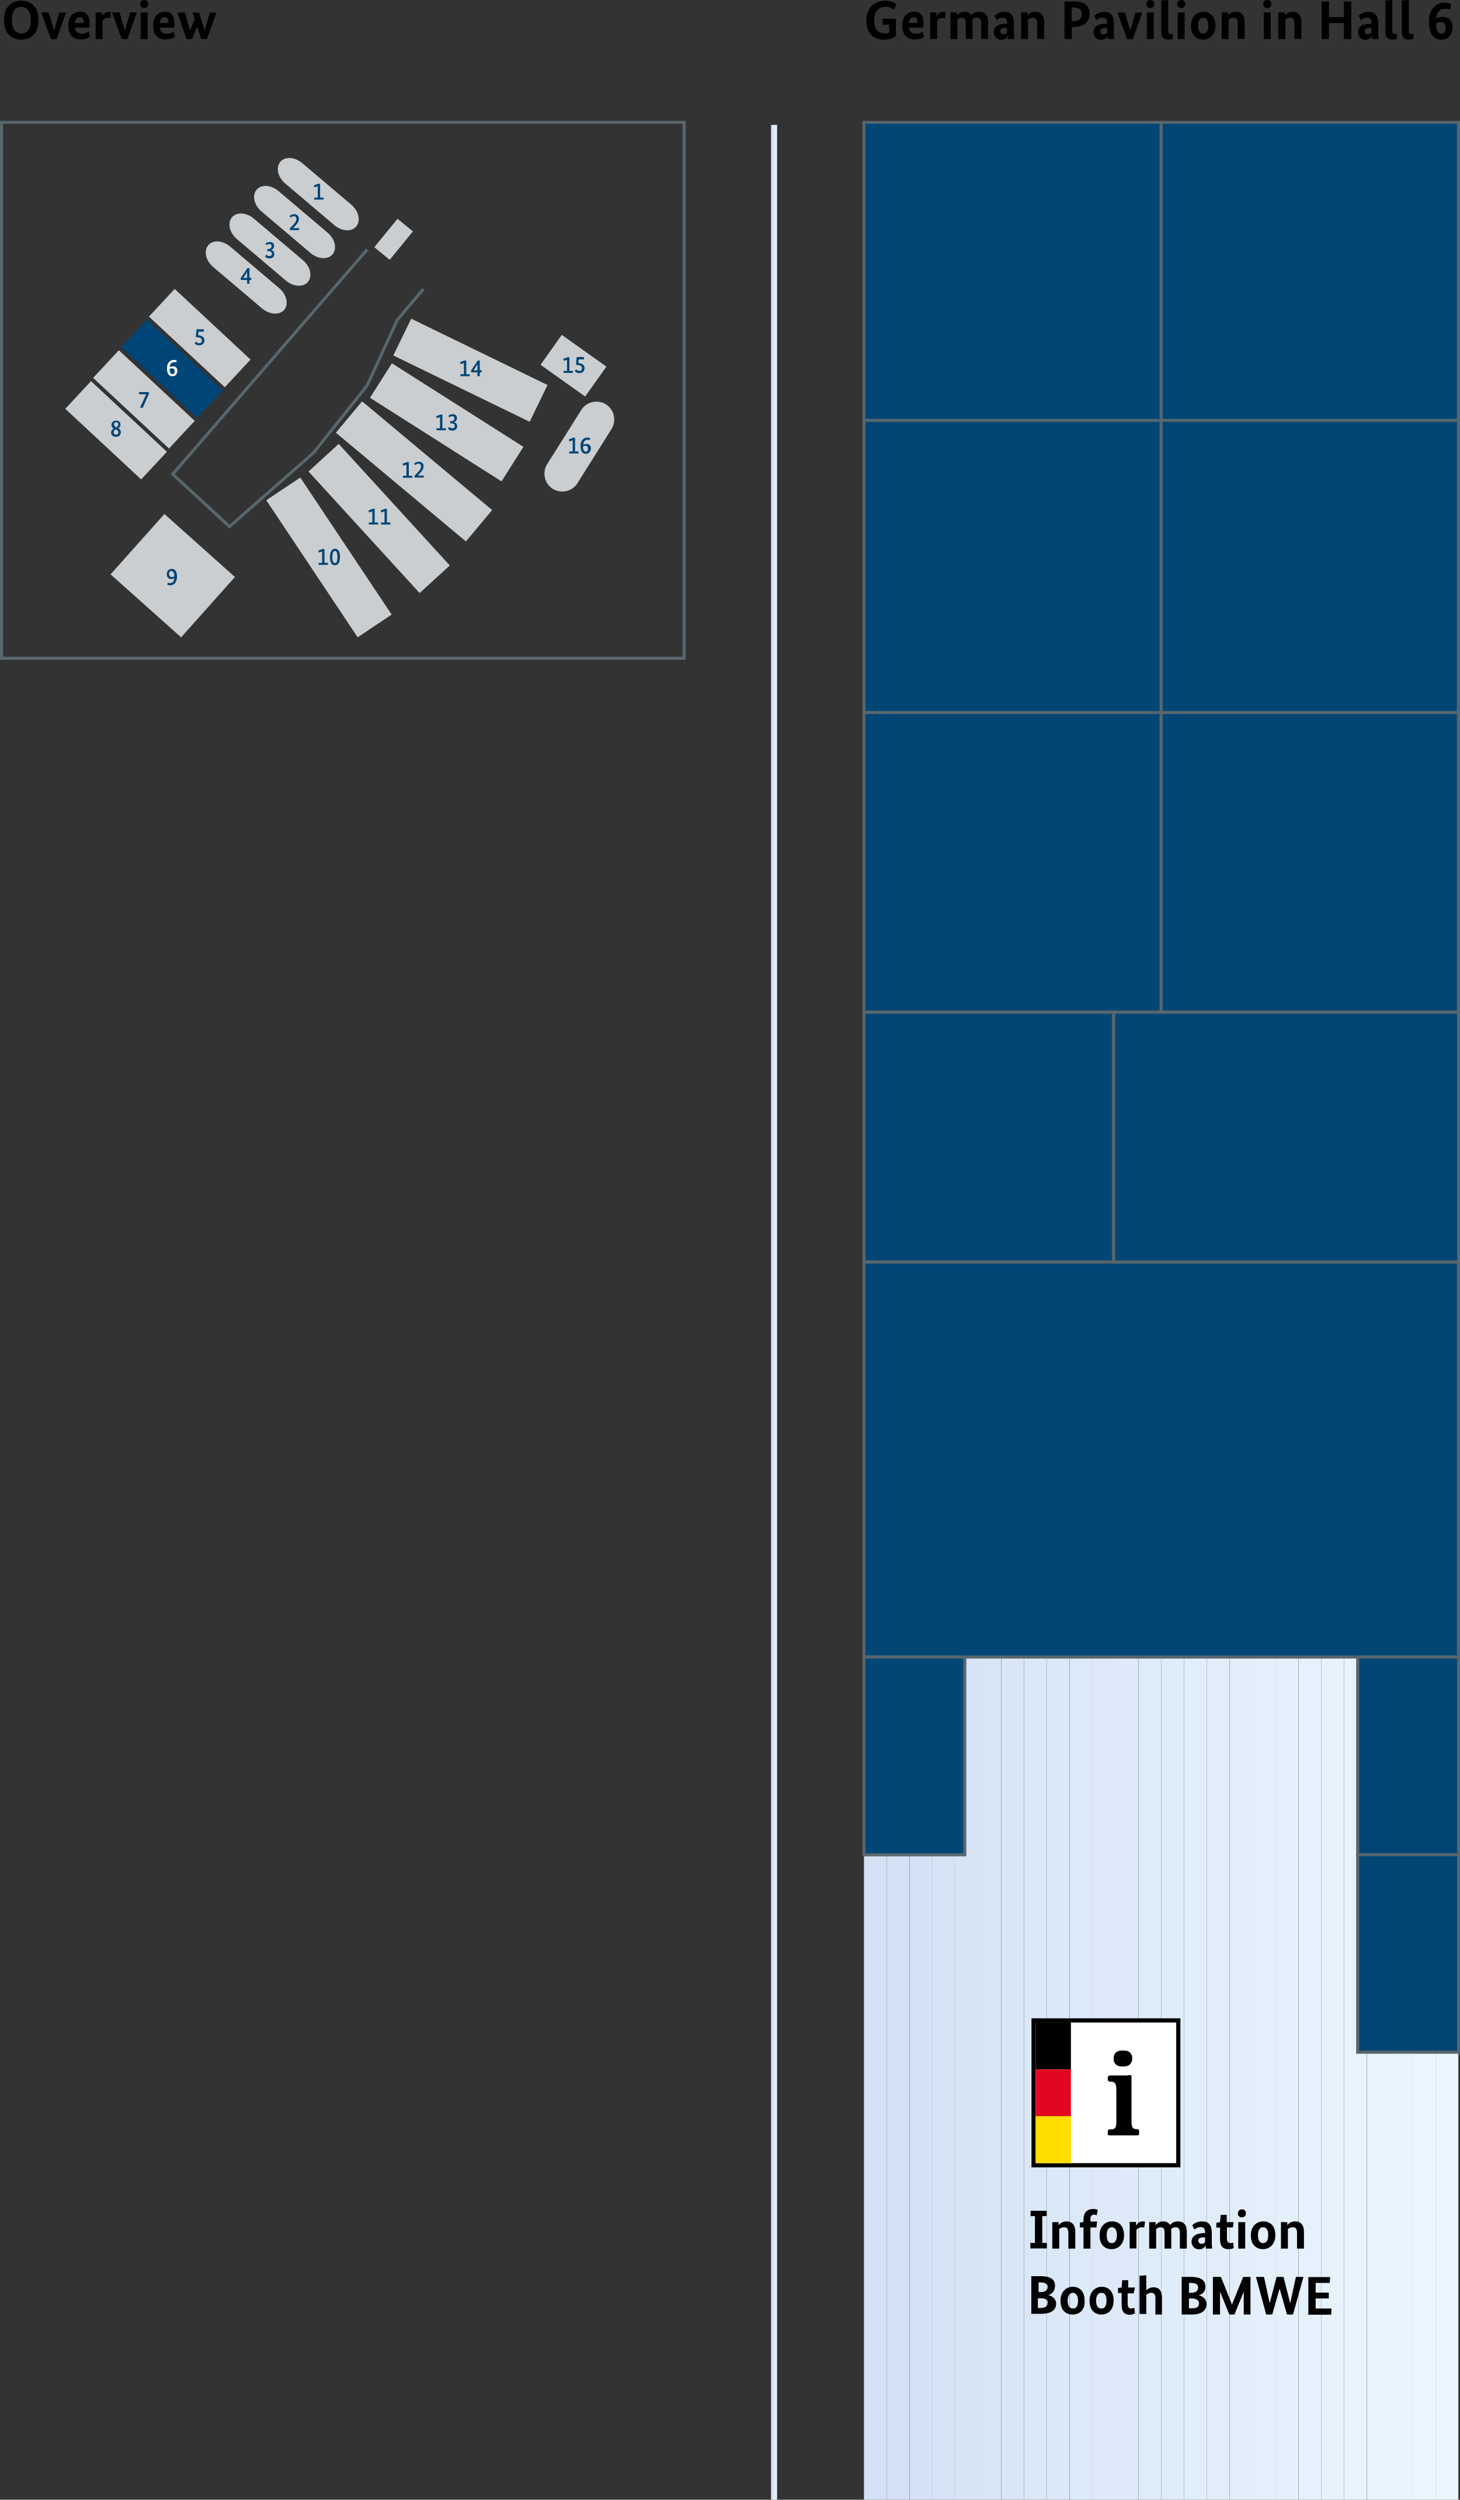 <?xml version="1.0" encoding="utf-8"?>
<!-- Generator: Adobe Illustrator 29.6.0, SVG Export Plug-In . SVG Version: 9.03 Build 0)  -->
<svg version="1.0" id="Ebene_1" xmlns="http://www.w3.org/2000/svg" xmlns:xlink="http://www.w3.org/1999/xlink" x="0px" y="0px"
	 viewBox="0 0 800 1368.8" style="enable-background:new 0 0 800 1368.8;" xml:space="preserve">
<rect x="0" y="0" width="800" height="1368.8" fill="#333333" stroke="none"/>
<style type="text/css">
	.st0{clip-path:url(#SVGID_00000152264396367511613500000009674037331035771318_);fill:#D3E1F4;}
	.st1{clip-path:url(#SVGID_00000152264396367511613500000009674037331035771318_);fill:#D4E1F5;}
	.st2{clip-path:url(#SVGID_00000152264396367511613500000009674037331035771318_);fill:#D5E2F5;}
	.st3{clip-path:url(#SVGID_00000152264396367511613500000009674037331035771318_);fill:#D6E3F6;}
	.st4{clip-path:url(#SVGID_00000152264396367511613500000009674037331035771318_);fill:#D7E4F6;}
	.st5{clip-path:url(#SVGID_00000152264396367511613500000009674037331035771318_);fill:#D8E5F6;}
	.st6{clip-path:url(#SVGID_00000152264396367511613500000009674037331035771318_);fill:#D9E6F7;}
	.st7{clip-path:url(#SVGID_00000152264396367511613500000009674037331035771318_);fill:#DAE7F7;}
	.st8{clip-path:url(#SVGID_00000152264396367511613500000009674037331035771318_);fill:#DBE8F8;}
	.st9{clip-path:url(#SVGID_00000152264396367511613500000009674037331035771318_);fill:#DCE9F8;}
	.st10{clip-path:url(#SVGID_00000152264396367511613500000009674037331035771318_);fill:#DDE9F8;}
	.st11{clip-path:url(#SVGID_00000152264396367511613500000009674037331035771318_);fill:#DEEAF9;}
	.st12{clip-path:url(#SVGID_00000152264396367511613500000009674037331035771318_);fill:#DEEBF9;}
	.st13{clip-path:url(#SVGID_00000152264396367511613500000009674037331035771318_);fill:#DFECFA;}
	.st14{clip-path:url(#SVGID_00000152264396367511613500000009674037331035771318_);fill:#E0EDFA;}
	.st15{clip-path:url(#SVGID_00000152264396367511613500000009674037331035771318_);fill:#E1EEFA;}
	.st16{clip-path:url(#SVGID_00000152264396367511613500000009674037331035771318_);fill:#E2EFFB;}
	.st17{clip-path:url(#SVGID_00000152264396367511613500000009674037331035771318_);fill:#E3F0FB;}
	.st18{clip-path:url(#SVGID_00000152264396367511613500000009674037331035771318_);fill:#E4F0FC;}
	.st19{clip-path:url(#SVGID_00000152264396367511613500000009674037331035771318_);fill:#E5F1FC;}
	.st20{clip-path:url(#SVGID_00000152264396367511613500000009674037331035771318_);fill:#E6F2FC;}
	.st21{clip-path:url(#SVGID_00000152264396367511613500000009674037331035771318_);fill:#E7F3FD;}
	.st22{clip-path:url(#SVGID_00000152264396367511613500000009674037331035771318_);fill:#E7F4FD;}
	.st23{clip-path:url(#SVGID_00000152264396367511613500000009674037331035771318_);fill:#E8F5FE;}
	.st24{clip-path:url(#SVGID_00000152264396367511613500000009674037331035771318_);fill:#E9F6FE;}
	.st25{clip-path:url(#SVGID_00000152264396367511613500000009674037331035771318_);fill:#EAF6FE;}
	.st26{fill:#CBCED0;}
	.st27{fill:#004577;}
	.st28{fill:#58666D;}
	.st29{fill:#024676;}
	.st30{fill:url(#SVGID_00000036943490322086856480000002579013387356916895_);}
	.st31{fill:#FFFFFF;}
	.st32{fill:#E40521;}
	.st33{fill:#FFDD00;}
	.st34{fill:#020203;}
</style>
<g>
	<g>
		<defs>
			<rect id="SVGID_1_" x="473.4" y="907.4" width="325.8" height="461.5"/>
		</defs>
		<clipPath id="SVGID_00000177461163920780142620000009905386918805021089_">
			<use xlink:href="#SVGID_1_"  style="overflow:visible;"/>
		</clipPath>
		<path style="clip-path:url(#SVGID_00000177461163920780142620000009905386918805021089_);fill:#D3E1F4;" d="M473.4,907.4v461.5
			V907.4z"/>
		
			<rect x="473.4" y="907.4" style="clip-path:url(#SVGID_00000177461163920780142620000009905386918805021089_);fill:#D3E1F4;" width="12.5" height="461.5"/>
		
			<rect x="485.9" y="907.4" style="clip-path:url(#SVGID_00000177461163920780142620000009905386918805021089_);fill:#D4E1F5;" width="12.5" height="461.5"/>
		
			<rect x="498.5" y="907.4" style="clip-path:url(#SVGID_00000177461163920780142620000009905386918805021089_);fill:#D5E2F5;" width="12.5" height="461.5"/>
		
			<rect x="511" y="907.4" style="clip-path:url(#SVGID_00000177461163920780142620000009905386918805021089_);fill:#D6E3F6;" width="12.5" height="461.5"/>
		
			<rect x="523.5" y="907.4" style="clip-path:url(#SVGID_00000177461163920780142620000009905386918805021089_);fill:#D7E4F6;" width="12.5" height="461.5"/>
		
			<rect x="536" y="907.4" style="clip-path:url(#SVGID_00000177461163920780142620000009905386918805021089_);fill:#D8E5F6;" width="12.5" height="461.5"/>
		
			<rect x="548.6" y="907.4" style="clip-path:url(#SVGID_00000177461163920780142620000009905386918805021089_);fill:#D9E6F7;" width="12.5" height="461.5"/>
		
			<rect x="561.1" y="907.4" style="clip-path:url(#SVGID_00000177461163920780142620000009905386918805021089_);fill:#DAE7F7;" width="12.5" height="461.5"/>
		
			<rect x="573.6" y="907.4" style="clip-path:url(#SVGID_00000177461163920780142620000009905386918805021089_);fill:#DBE8F8;" width="12.5" height="461.5"/>
		
			<rect x="586.2" y="907.4" style="clip-path:url(#SVGID_00000177461163920780142620000009905386918805021089_);fill:#DCE9F8;" width="12.5" height="461.5"/>
		
			<rect x="598.7" y="907.4" style="clip-path:url(#SVGID_00000177461163920780142620000009905386918805021089_);fill:#DDE9F8;" width="12.5" height="461.5"/>
		
			<rect x="611.2" y="907.4" style="clip-path:url(#SVGID_00000177461163920780142620000009905386918805021089_);fill:#DEEAF9;" width="12.5" height="461.5"/>
		
			<rect x="623.8" y="907.4" style="clip-path:url(#SVGID_00000177461163920780142620000009905386918805021089_);fill:#DEEBF9;" width="12.5" height="461.5"/>
		
			<rect x="636.3" y="907.4" style="clip-path:url(#SVGID_00000177461163920780142620000009905386918805021089_);fill:#DFECFA;" width="12.5" height="461.5"/>
		
			<rect x="648.8" y="907.4" style="clip-path:url(#SVGID_00000177461163920780142620000009905386918805021089_);fill:#E0EDFA;" width="12.5" height="461.5"/>
		
			<rect x="661.3" y="907.4" style="clip-path:url(#SVGID_00000177461163920780142620000009905386918805021089_);fill:#E1EEFA;" width="12.5" height="461.5"/>
		
			<rect x="673.9" y="907.4" style="clip-path:url(#SVGID_00000177461163920780142620000009905386918805021089_);fill:#E2EFFB;" width="12.5" height="461.5"/>
		
			<rect x="686.4" y="907.4" style="clip-path:url(#SVGID_00000177461163920780142620000009905386918805021089_);fill:#E3F0FB;" width="12.5" height="461.5"/>
		
			<rect x="698.9" y="907.4" style="clip-path:url(#SVGID_00000177461163920780142620000009905386918805021089_);fill:#E4F0FC;" width="12.5" height="461.5"/>
		
			<rect x="711.5" y="907.4" style="clip-path:url(#SVGID_00000177461163920780142620000009905386918805021089_);fill:#E5F1FC;" width="12.5" height="461.5"/>
		
			<rect x="724" y="907.4" style="clip-path:url(#SVGID_00000177461163920780142620000009905386918805021089_);fill:#E6F2FC;" width="12.5" height="461.5"/>
		
			<rect x="736.5" y="907.4" style="clip-path:url(#SVGID_00000177461163920780142620000009905386918805021089_);fill:#E7F3FD;" width="12.5" height="461.5"/>
		
			<rect x="749.1" y="907.4" style="clip-path:url(#SVGID_00000177461163920780142620000009905386918805021089_);fill:#E7F4FD;" width="12.5" height="461.5"/>
		
			<rect x="761.6" y="907.4" style="clip-path:url(#SVGID_00000177461163920780142620000009905386918805021089_);fill:#E8F5FE;" width="12.5" height="461.5"/>
		
			<rect x="774.1" y="907.4" style="clip-path:url(#SVGID_00000177461163920780142620000009905386918805021089_);fill:#E9F6FE;" width="12.5" height="461.5"/>
		
			<rect x="786.6" y="907.4" style="clip-path:url(#SVGID_00000177461163920780142620000009905386918805021089_);fill:#EAF6FE;" width="12.5" height="461.5"/>
		<path style="clip-path:url(#SVGID_00000177461163920780142620000009905386918805021089_);fill:#EAF6FE;" d="M799.2,1368.8V907.4
			V1368.8z"/>
	</g>
</g>
<g>
	
		<rect x="53.2" y="207.3" transform="matrix(0.681 -0.732 0.732 0.681 -152.196 121.623)" class="st26" width="20.7" height="56.8"/>
</g>
<g>
	
		<rect x="68.5" y="190.4" transform="matrix(0.681 -0.732 0.732 0.681 -134.999 127.408)" class="st26" width="20.7" height="56.8"/>
</g>
<g>
	
		<rect x="83.9" y="173.7" transform="matrix(0.681 -0.732 0.732 0.681 -117.854 133.34)" class="st27" width="20.7" height="56.8"/>
</g>
<g>
	
		<rect x="99.1" y="156.8" transform="matrix(0.681 -0.732 0.732 0.681 -100.656 139.125)" class="st26" width="20.7" height="56.8"/>
</g>
<g>
	
		<rect x="169" y="260.2" transform="matrix(0.832 -0.555 0.555 0.832 -139.107 151.233)" class="st26" width="22.4" height="90.2"/>
</g>
<g>
	
		<rect x="72.5" y="289.4" transform="matrix(0.666 -0.746 0.746 0.666 -203.586 175.848)" class="st26" width="44.3" height="51.8"/>
</g>
<g>
	
		<rect x="196.5" y="238.8" transform="matrix(0.738 -0.675 0.675 0.738 -137.158 214.588)" class="st26" width="22.4" height="90.2"/>
</g>
<g>
	
		<rect x="215.8" y="211.7" transform="matrix(0.641 -0.767 0.767 0.641 -116.653 266.753)" class="st26" width="22.4" height="92.9"/>
</g>
<g>
	
		<rect x="233.6" y="188.5" transform="matrix(0.536 -0.844 0.844 0.536 -81.568 313.946)" class="st26" width="22.4" height="85.4"/>
</g>
<g>
	
		<rect x="246.6" y="161" transform="matrix(0.437 -0.899 0.899 0.437 -36.983 345.979)" class="st26" width="22.4" height="83.1"/>
</g>
<g>
	
		<rect x="304.3" y="185.3" transform="matrix(0.579 -0.815 0.815 0.579 -31.02 340.478)" class="st26" width="20.1" height="30"/>
</g>
<g>
	
		<rect x="205.7" y="125.7" transform="matrix(0.633 -0.774 0.774 0.633 -22.401 215.011)" class="st26" width="20.1" height="10.9"/>
</g>
<g>
	<path class="st26" d="M299.8,254.2l18.7-29.7c2.9-4.6,8.9-5.9,13.5-3.1l0,0c4.6,2.9,5.9,8.9,3.1,13.5l-18.7,29.7
		c-2.9,4.6-8.9,5.9-13.5,3.1h0C298.3,264.8,297,258.8,299.8,254.2z"/>
</g>
<g>
	<path class="st26" d="M143.6,168.9l-26.8-22.7c-4.1-3.5-5.3-8.8-2.7-11.9l0,0c2.6-3.1,8-2.7,12.1,0.8l26.8,22.7
		c4.1,3.5,5.3,8.8,2.7,11.9l0,0C153.1,172.7,147.7,172.3,143.6,168.9z"/>
</g>
<g>
	<path class="st26" d="M156.6,153.6l-26.8-22.7c-4.1-3.5-5.3-8.8-2.7-11.9l0,0c2.6-3.1,8-2.7,12.1,0.8l26.8,22.7
		c4.1,3.5,5.3,8.8,2.7,11.9h0C166.2,157.4,160.7,157.1,156.6,153.6z"/>
</g>
<g>
	<path class="st26" d="M170.1,138.5l-26.8-22.7c-4.1-3.5-5.3-8.8-2.7-11.9l0,0c2.6-3.1,8-2.7,12.1,0.8l26.8,22.7
		c4.1,3.5,5.3,8.8,2.7,11.9v0C179.6,142.3,174.2,142,170.1,138.5z"/>
</g>
<g>
	<path class="st26" d="M183.1,123.2l-26.8-22.7c-4.1-3.5-5.3-8.8-2.7-11.9l0,0c2.6-3.1,8-2.7,12.1,0.8l26.8,22.7
		c4.1,3.5,5.3,8.8,2.7,11.9l0,0C192.7,127.1,187.2,126.7,183.1,123.2z"/>
</g>
<g>
	<path class="st28" d="M375.7,361.3H0V66.2h375.7V361.3z M1.7,359.6H374V67.8H1.7V359.6z"/>
</g>
<g>
	<rect x="473.4" y="67" class="st29" width="162.9" height="163.2"/>
	<path class="st28" d="M637.1,231H472.6V66.2h164.5V231z M474.2,229.4h161.2V67.8H474.2V229.4z"/>
</g>
<g>
	<rect x="636.3" y="67" class="st29" width="162.9" height="163.2"/>
	<path class="st28" d="M800,231H635.5V66.2H800V231z M637.1,229.4h161.2V67.8H637.1V229.4z"/>
</g>
<g>
	<rect x="473.4" y="230.2" class="st29" width="162.9" height="160"/>
	<path class="st28" d="M637.1,391H472.6V229.4h164.5V391z M474.2,389.4h161.2V231H474.2V389.4z"/>
</g>
<g>
	<rect x="636.3" y="230.2" class="st29" width="162.9" height="160"/>
	<path class="st28" d="M800,391H635.5V229.4H800V391z M637.1,389.4h161.2V231H637.1V389.4z"/>
</g>
<g>
	<rect x="473.4" y="390.2" class="st29" width="162.9" height="164"/>
	<path class="st28" d="M637.1,555.1H472.6V389.4h164.5V555.1z M474.2,553.4h161.2V391H474.2V553.4z"/>
</g>
<g>
	<rect x="636.3" y="390.2" class="st29" width="162.9" height="164"/>
	<path class="st28" d="M800,555.1H635.5V389.4H800V555.1z M637.1,553.4h161.2V391H637.1V553.4z"/>
</g>
<g>
	<rect x="473.4" y="554.2" class="st29" width="136.8" height="136.8"/>
	<path class="st28" d="M611.1,691.9H472.6V553.4h138.5V691.9z M474.2,690.2h135.2V555.1H474.2V690.2z"/>
</g>
<g>
	<rect x="473.4" y="691.1" class="st29" width="325.8" height="216.3"/>
	<path class="st28" d="M800,908.2H472.6V690.2H800V908.2z M474.2,906.5h324.1V691.9H474.2V906.5z"/>
</g>
<g>
	<rect x="473.4" y="907.4" class="st29" width="55.2" height="108.3"/>
	<path class="st28" d="M529.5,1016.5h-56.9V906.5h56.9V1016.5z M474.2,1014.8h53.6V908.2h-53.6V1014.8z"/>
</g>
<g>
	<rect x="743.9" y="907.4" class="st29" width="55.2" height="108.3"/>
	<path class="st28" d="M800,1016.5h-56.9V906.5H800V1016.5z M744.8,1014.8h53.6V908.2h-53.6V1014.8z"/>
</g>
<g>
	<rect x="743.9" y="1015.6" class="st29" width="55.2" height="108.1"/>
	<path class="st28" d="M800,1124.6h-56.9v-109.8H800V1124.6z M744.8,1122.9h53.6v-106.5h-53.6V1122.9z"/>
</g>
<g>
	<rect x="610.2" y="554.2" class="st29" width="188.9" height="136.8"/>
	<path class="st28" d="M800,691.9H609.4V553.4H800V691.9z M611.1,690.2h187.3V555.1H611.1V690.2z"/>
</g>
<g>
	
		<linearGradient id="SVGID_00000007407653741932158250000005543966558824641436_" gradientUnits="userSpaceOnUse" x1="422.477" y1="718.626" x2="425.795" y2="718.626">
		<stop  offset="0" style="stop-color:#D3E1F4"/>
		<stop  offset="1" style="stop-color:#EAF6FE"/>
	</linearGradient>
	
		<rect x="422.5" y="68.4" style="fill:url(#SVGID_00000007407653741932158250000005543966558824641436_);" width="3.3" height="1300.4"/>
</g>
<g>
	<polygon class="st28" points="125.7,289.5 93.5,259.7 200.6,136.1 201.8,137.2 95.8,259.6 125.8,287.2 171.1,247.5 200.5,210.6 
		217.1,174.6 231.4,157.7 232.7,158.8 218.4,175.6 201.9,211.5 172.3,248.6 	"/>
</g>
<g>
	<path d="M11.6,21.7c-5.5,0-9.4-3.6-9.4-10.7S6.2,0.4,11.7,0.4c5.5,0,9.4,3.6,9.4,10.7S17.1,21.7,11.6,21.7z M11.7,3.8
		c-3.3,0-5.2,2.4-5.2,7.3c0,4.8,1.9,7.2,5.2,7.2c3.2,0,5.2-2.4,5.2-7.2C16.8,6.2,14.9,3.8,11.7,3.8z"/>
	<path d="M31,21.4h-3.1L22.6,6.8h4.1l2.9,9.7h0.1l2.8-9.7h3.7L31,21.4z"/>
	<path d="M48.9,15.1h-7.8c0.2,2.4,1.6,3.4,3.9,3.4c1.9,0,3.1-0.9,3.5-1.2l0.9,2.6c-0.4,0.4-1.7,1.7-5.2,1.7c-3.9,0-6.8-2.2-6.8-7.7
		c0-5.2,3-7.5,6.6-7.5c3.1,0,5,2,5,5.8C49.1,13.6,49,14.5,48.9,15.1z M41.1,12.6h4.7c0-0.3,0-0.5,0-0.7c0-1.6-0.7-2.5-2.1-2.5
		C42.2,9.4,41.2,10.5,41.1,12.6z"/>
	<path d="M60.5,10c-0.1-0.1-0.5-0.2-1.1-0.2c-1.7,0-2.7,0.7-3.2,1.5v10.1h-3.8V6.8h3.5v2H56c0.7-1.3,1.7-2.3,3.6-2.3
		c0.5,0,1,0.1,1.2,0.1L60.5,10z"/>
	<path d="M69.8,21.4h-3.1L61.4,6.8h4.1l2.9,9.7h0.1l2.8-9.7H75L69.8,21.4z"/>
	<path d="M79,4.4c-1.3,0-2.2-0.8-2.2-2.2C76.8,0.9,77.7,0,79,0c1.3,0,2.2,0.8,2.2,2.2C81.2,3.5,80.3,4.4,79,4.4z M80.9,21.4h-3.8
		V6.8h3.8V21.4z"/>
	<path d="M95.4,15.1h-7.8c0.2,2.4,1.6,3.4,3.9,3.4c1.9,0,3.1-0.9,3.5-1.2l0.9,2.6c-0.4,0.4-1.7,1.7-5.2,1.7c-3.9,0-6.8-2.2-6.8-7.7
		c0-5.2,3-7.5,6.6-7.5c3.1,0,5,2,5,5.8C95.7,13.6,95.6,14.5,95.4,15.1z M87.6,12.6h4.7c0-0.3,0-0.5,0-0.7c0-1.6-0.7-2.5-2.1-2.5
		C88.8,9.4,87.7,10.5,87.6,12.6z"/>
	<path d="M113.4,21.4h-3.1l-2.3-6.8h-0.1l-2.6,6.8h-3.1l-5-14.5h4.1l2.8,9.7h0.1l2.5-6.1l-1.3-3.6h3.7l3,9.7h0.1l2.7-9.7h3.7
		L113.4,21.4z"/>
</g>
<g>
	<path d="M485.2,0.4c3.7,0,5.5,1.6,6,2l-1.4,3c-0.5-0.5-1.9-1.7-4.4-1.7c-3.5,0-6.4,2.2-6.4,7.2c0,5.2,2.2,7.4,6,7.4
		c0.8,0,1.5-0.1,2.2-0.3v-4.5h-3.6v-3.2h7.3v9.4c-0.7,0.6-2.5,2-6.5,2c-5.5,0-9.7-2.8-9.7-10.8C474.8,3.7,480,0.4,485.2,0.4z"/>
	<path d="M505.9,15.1h-7.8c0.2,2.4,1.6,3.4,3.9,3.4c1.9,0,3.1-0.9,3.5-1.2l0.9,2.6c-0.4,0.4-1.7,1.7-5.2,1.7c-3.9,0-6.8-2.2-6.8-7.7
		c0-5.2,3-7.5,6.6-7.5c3.1,0,5,2,5,5.8C506.1,13.6,506,14.5,505.9,15.1z M498,12.6h4.7c0-0.3,0-0.5,0-0.7c0-1.6-0.7-2.5-2.1-2.5
		C499.2,9.4,498.2,10.5,498,12.6z"/>
	<path d="M517.8,10c-0.1-0.1-0.5-0.2-1.1-0.2c-1.7,0-2.7,0.7-3.2,1.5v10.1h-3.8V6.8h3.5v2h0.1c0.7-1.3,1.7-2.3,3.6-2.3
		c0.5,0,1,0.1,1.2,0.1L517.8,10z"/>
	<path d="M529.2,21.4v-8.6c0-2.2-0.6-3.1-2.1-3.1c-1.1,0-2,0.5-2.5,1v10.7h-3.8V6.8h3.5v1.6h0.1c0.5-0.7,1.8-2,4.1-2
		c1.7,0,3,0.7,3.7,2c0.7-0.9,2.1-2,4.3-2c3.3,0,4.9,2,4.9,5.7v9.2h-3.8v-8.6c0-2.2-0.7-3.1-2.4-3.1c-1.1,0-1.9,0.5-2.4,1
		c0.1,0.4,0.1,1,0.1,1.5v9.2H529.2z"/>
	<path d="M551.3,13h0.6v-0.5c0-1.9-0.8-2.8-2.4-2.8c-1.8,0-2.9,0.9-3.4,1.4l-1.2-2.4c0.7-0.7,2.4-2.2,5.4-2.2c3.4,0,5.3,1.9,5.3,6.1
		v4.9c0,1.7,0.1,3,0.2,3.9h-3.5c0-0.4-0.1-1-0.1-1.6h-0.1c-0.5,0.9-1.4,2-3.5,2c-2.4,0-4.1-1.7-4.1-4.4
		C544.6,14.3,547.5,13,551.3,13z M549.7,18.8c1.1,0,1.8-0.5,2.1-0.9v-2.7l-0.7,0c-1.9,0.1-3,0.6-3,1.8
		C548.1,18.1,548.8,18.8,549.7,18.8z"/>
	<path d="M568.3,21.4v-8.6c0-2.2-0.7-3.1-2.3-3.1c-1.2,0-2.1,0.5-2.7,1v10.7h-3.8V6.8h3.5v1.6h0.1c0.5-0.7,1.8-2,4.2-2
		c3.1,0,4.8,2.1,4.8,5.7v9.2H568.3z"/>
	<path d="M588.3,14.8h-1v6.6h-4V0.8h5.2c5.9,0,8.6,2.5,8.6,6.8C597,12,593.8,14.8,588.3,14.8z M588.4,4.1h-1.2v7.5h1
		c3.1,0,4.5-1.4,4.5-3.9C592.8,5.4,591.4,4.1,588.4,4.1z"/>
	<path d="M606,13h0.6v-0.5c0-1.9-0.8-2.8-2.4-2.8c-1.8,0-2.9,0.9-3.4,1.4l-1.2-2.4c0.7-0.7,2.4-2.2,5.4-2.2c3.4,0,5.3,1.9,5.3,6.1
		v4.9c0,1.7,0.1,3,0.2,3.9H607c0-0.4-0.1-1-0.1-1.6h-0.1c-0.5,0.9-1.4,2-3.5,2c-2.4,0-4.1-1.7-4.1-4.4C599.4,14.3,602.3,13,606,13z
		 M604.5,18.8c1.1,0,1.8-0.5,2.1-0.9v-2.7l-0.7,0c-1.9,0.1-3,0.6-3,1.8C602.9,18.1,603.6,18.8,604.5,18.8z"/>
	<path d="M620.7,21.4h-3.1l-5.3-14.5h4.1l2.9,9.7h0.1l2.8-9.7h3.7L620.7,21.4z"/>
	<path d="M630.3,4.4c-1.3,0-2.2-0.8-2.2-2.2c0-1.3,0.9-2.2,2.2-2.2c1.3,0,2.2,0.8,2.2,2.2C632.5,3.5,631.6,4.4,630.3,4.4z
		 M632.2,21.4h-3.8V6.8h3.8V21.4z"/>
	<path d="M640.1,16.7c0,1.5,0.4,1.9,1.3,1.9c0.5,0,1-0.1,1.1-0.2l0.2,2.7c-0.3,0.2-1.2,0.6-2.5,0.6c-2.4,0-3.9-1.1-3.9-4.4V0.3
		l3.8-0.3V16.7z"/>
	<path d="M647.3,4.4c-1.3,0-2.2-0.8-2.2-2.2c0-1.3,0.9-2.2,2.2-2.2c1.3,0,2.2,0.8,2.2,2.2C649.4,3.5,648.5,4.4,647.3,4.4z
		 M649.1,21.4h-3.8V6.8h3.8V21.4z"/>
	<path d="M659.2,21.7c-3.7,0-6.6-2.4-6.6-7.6c0-5.1,3.3-7.6,6.8-7.6c3.7,0,6.6,2.3,6.6,7.6C666,19.2,662.7,21.7,659.2,21.7z
		 M659.3,9.7c-1.6,0-2.8,1.3-2.8,4.4c0,3.2,1.3,4.3,2.8,4.3c1.6,0,2.8-1.2,2.8-4.3C662.1,10.9,660.8,9.7,659.3,9.7z"/>
	<path d="M678.2,21.4v-8.6c0-2.2-0.7-3.1-2.3-3.1c-1.2,0-2.1,0.5-2.7,1v10.7h-3.8V6.8h3.5v1.6h0.1c0.5-0.7,1.8-2,4.2-2
		c3.1,0,4.8,2.1,4.8,5.7v9.2H678.2z"/>
	<path d="M694.4,4.4c-1.3,0-2.2-0.8-2.2-2.2c0-1.3,0.9-2.2,2.2-2.2c1.3,0,2.2,0.8,2.2,2.2C696.6,3.5,695.7,4.4,694.4,4.4z
		 M696.3,21.4h-3.8V6.8h3.8V21.4z"/>
	<path d="M709.3,21.4v-8.6c0-2.2-0.7-3.1-2.3-3.1c-1.2,0-2.1,0.5-2.7,1v10.7h-3.8V6.8h3.5v1.6h0.1c0.5-0.7,1.8-2,4.2-2
		c3.1,0,4.8,2.1,4.8,5.7v9.2H709.3z"/>
	<path d="M740.4,21.4h-4v-8.8h-8.2v8.8h-4V0.8h4v8.6h8.2V0.8h4V21.4z"/>
	<path d="M750.9,13h0.6v-0.5c0-1.9-0.8-2.8-2.4-2.8c-1.8,0-2.9,0.9-3.4,1.4l-1.2-2.4c0.7-0.7,2.4-2.2,5.4-2.2c3.4,0,5.3,1.9,5.3,6.1
		v4.9c0,1.7,0.1,3,0.2,3.9h-3.5c0-0.4-0.1-1-0.1-1.6h-0.1c-0.5,0.9-1.4,2-3.5,2c-2.4,0-4.1-1.7-4.1-4.4
		C744.2,14.3,747.1,13,750.9,13z M749.3,18.8c1.1,0,1.8-0.5,2.1-0.9v-2.7l-0.7,0c-1.9,0.1-3,0.6-3,1.8
		C747.8,18.1,748.4,18.8,749.3,18.8z"/>
	<path d="M762.9,16.7c0,1.5,0.4,1.9,1.3,1.9c0.5,0,1-0.1,1.1-0.2l0.2,2.7c-0.3,0.2-1.2,0.6-2.5,0.6c-2.4,0-3.9-1.1-3.9-4.4V0.3
		l3.8-0.3V16.7z"/>
	<path d="M771.9,16.7c0,1.5,0.4,1.9,1.3,1.9c0.5,0,1-0.1,1.1-0.2l0.2,2.7c-0.3,0.2-1.2,0.6-2.5,0.6c-2.4,0-3.9-1.1-3.9-4.4V0.3
		l3.8-0.3V16.7z"/>
	<path d="M789.7,21.7c-4.1,0-6.7-3-6.7-9.9c0-7.3,4.2-10.3,8.5-10.3c2,0,3,0.4,3.6,0.7l-0.6,3.1c-0.4-0.2-1.2-0.5-2.7-0.5
		c-2.6,0-4.6,1.8-4.8,5.4c0.9-0.6,2.1-1,3.5-1c3.3,0,5.4,2.1,5.4,5.8C795.7,19.3,793.5,21.7,789.7,21.7z M786.8,12.8
		c0.1,4,1.4,5.7,3,5.7c1.5,0,2.3-1.1,2.3-3.3c0-2.2-0.9-3.1-2.7-3.1C788.4,12.2,787.6,12.5,786.8,12.8z"/>
</g>
<g>
	<path class="st27" d="M175.4,108.2h1.9v1.1h-5.1v-1.1h1.9V102l-1.8,0.6l-0.3-1.1l2.4-0.9h1V108.2z"/>
</g>
<g>
	<path class="st27" d="M160.6,124.9L160.6,124.9l3.3,0v1.1h-5l-0.1-0.9c2.9-3.1,3.6-3.8,3.6-5.2c0-0.9-0.4-1.5-1.4-1.5
		c-1,0-1.6,0.6-1.8,0.8l-0.5-0.9c0.3-0.3,1.1-1,2.5-1c1.6,0,2.6,1,2.6,2.5C163.8,121.6,162.7,122.8,160.6,124.9z"/>
</g>
<g>
	<path class="st27" d="M148.6,136.9L148.6,136.9c0.9,0.3,1.7,0.9,1.7,2.2c0,1.5-1,2.4-2.7,2.4c-1.4,0-2.1-0.7-2.3-1l0.6-1.1
		c0.2,0.3,0.7,0.8,1.7,0.8c0.9,0,1.4-0.4,1.4-1.2c0-1-0.7-1.5-2.1-1.5h-0.4l-0.1-1.1h0.4c1.4,0,2-0.7,2-1.6c0-0.7-0.4-1.2-1.2-1.2
		c-0.8,0-1.4,0.4-1.6,0.7l-0.5-0.9c0.3-0.3,1.1-0.9,2.4-0.9c1.4,0,2.3,0.8,2.3,2.2C150.1,135.9,149.5,136.6,148.6,136.9z"/>
</g>
<g>
	<path class="st27" d="M137.7,153.3h-1v2.1h-1.3v-2.1h-3.4l-0.1-1l3.7-5.5h1.1v5.3h1V153.3z M135.4,148.9L135.4,148.9l-2.1,3.3h2.1
		V148.9z"/>
</g>
<g>
	<path class="st27" d="M111.6,181.6h-2.8l-0.2,2c2.4,0.2,3.4,1.2,3.4,2.8c0,1.6-1.1,2.7-2.8,2.7c-1.5,0-2.1-0.6-2.5-1l0.6-1.1
		c0.3,0.3,0.9,0.9,1.8,0.9c1,0,1.5-0.5,1.5-1.4c0-1.3-0.9-1.8-3.3-1.9l0.4-4.3h4V181.6z"/>
</g>
<g>
	<path class="st31" d="M94.4,206c-1.8,0-2.9-1.2-2.9-4.4c0-3.2,1.9-4.5,3.8-4.5c0.8,0,1.3,0.2,1.5,0.3l-0.2,1.1
		c-0.1-0.1-0.5-0.2-1.2-0.2c-1.3,0-2.3,0.9-2.4,2.8c0.4-0.3,1-0.5,1.8-0.5c1.4,0,2.4,0.9,2.4,2.5C97.1,204.9,96.1,206,94.4,206z
		 M92.9,202.1c0.1,2,0.7,2.8,1.6,2.8c0.8,0,1.2-0.5,1.2-1.6c0-1-0.5-1.6-1.4-1.6C93.7,201.7,93.2,201.8,92.9,202.1z"/>
</g>
<g>
	<path class="st27" d="M81.6,215.6l-3.4,7.7h-1.5l3.4-7.4v0h-3.9v-1.2h5.3L81.6,215.6z"/>
</g>
<g>
	<path class="st27" d="M64.8,234.4L64.8,234.4c0.8,0.5,1.4,1.2,1.4,2.4c0,1.3-1,2.4-2.7,2.4c-1.6,0-2.6-1-2.6-2.3
		c0-1.3,0.8-1.9,1.4-2.2v0c-0.8-0.5-1.2-1.1-1.2-2.1c0-1.3,1.1-2.3,2.5-2.3c1.4,0,2.4,0.8,2.4,2.2C66.1,233.5,65.4,234,64.8,234.4z
		 M63.6,238c0.8,0,1.3-0.5,1.3-1.3c0-0.8-0.6-1.2-1.5-1.6c0,0-0.1,0-0.1,0c-0.5,0.3-1,0.8-1,1.6C62.2,237.5,62.8,238,63.6,238z
		 M63.9,234c0.4-0.3,0.9-0.8,0.9-1.6c0-0.7-0.5-1.2-1.2-1.2c-0.6,0-1.1,0.4-1.1,1.1C62.5,233.2,63.1,233.7,63.9,234z"/>
</g>
<g>
	<path class="st27" d="M93.2,320.5c-0.8,0-1.3-0.2-1.5-0.3l0.2-1.2c0.2,0.1,0.5,0.3,1.2,0.3c1.4,0,2.3-0.8,2.4-2.7
		c-0.4,0.3-1,0.5-1.7,0.5c-1.5,0-2.4-1-2.4-2.7c0-1.9,1.2-2.9,2.7-2.9c1.7,0,2.9,1.2,2.9,4.3C96.9,319.2,95.2,320.5,93.2,320.5z
		 M94.1,316c0.6,0,1.1-0.2,1.4-0.4c0-2.1-0.7-2.9-1.6-2.9c-0.7,0-1.3,0.5-1.3,1.6C92.7,315.3,93.2,316,94.1,316z"/>
</g>
<g>
	<path class="st27" d="M177.8,308.2h1.9v1.1h-5.1v-1.1h1.9V302l-1.8,0.6l-0.3-1.1l2.4-0.9h1V308.2z"/>
	<path class="st27" d="M183.5,309.5c-1.7,0-2.7-1.4-2.7-4.5c0-3.1,1.2-4.5,2.8-4.5c1.7,0,2.7,1.4,2.7,4.5
		C186.3,308.2,185.1,309.5,183.5,309.5z M183.5,301.7c-0.8,0-1.4,0.9-1.4,3.3c0,2.4,0.6,3.3,1.4,3.3s1.4-0.8,1.4-3.3
		C184.9,302.6,184.3,301.7,183.5,301.7z"/>
</g>
<g>
	<path class="st27" d="M205.3,286.1h1.9v1.1h-5.1v-1.1h1.9V280l-1.8,0.6l-0.3-1.1l2.4-0.9h1V286.1z"/>
	<path class="st27" d="M212,286.1h1.9v1.1h-5.1v-1.1h1.9V280l-1.8,0.6l-0.3-1.1l2.4-0.9h1V286.1z"/>
</g>
<g>
	<path class="st27" d="M224,260.5h1.9v1.1h-5.1v-1.1h1.9v-6.1l-1.8,0.6l-0.3-1.1l2.4-0.9h1V260.5z"/>
	<path class="st27" d="M228.9,260.4L228.9,260.4l3.3,0v1.1h-5l-0.1-0.9c2.9-3.1,3.6-3.8,3.6-5.2c0-0.9-0.4-1.5-1.4-1.5
		c-1,0-1.6,0.6-1.8,0.8l-0.5-0.9c0.3-0.3,1.1-1,2.5-1c1.6,0,2.6,1,2.6,2.5C232.1,257.1,231,258.3,228.9,260.4z"/>
</g>
<g>
	<path class="st27" d="M242.4,234.5h1.9v1.1h-5.1v-1.1h1.9v-6.1l-1.8,0.6l-0.3-1.1l2.4-0.9h1V234.5z"/>
	<path class="st27" d="M248.8,231.2L248.8,231.2c0.9,0.3,1.7,0.9,1.7,2.2c0,1.5-1,2.4-2.7,2.4c-1.4,0-2.1-0.7-2.3-1l0.6-1.1
		c0.2,0.3,0.7,0.8,1.7,0.8c0.9,0,1.4-0.4,1.4-1.2c0-1-0.7-1.5-2.1-1.5h-0.4l-0.1-1.1h0.4c1.4,0,2-0.7,2-1.6c0-0.7-0.4-1.2-1.2-1.2
		c-0.8,0-1.4,0.4-1.6,0.7l-0.5-0.9c0.3-0.3,1.1-0.9,2.4-0.9c1.4,0,2.3,0.8,2.3,2.2C250.3,230.2,249.7,230.8,248.8,231.2z"/>
</g>
<g>
	<path class="st27" d="M255.5,204.9h1.9v1.1h-5.1v-1.1h1.9v-6.1l-1.8,0.6l-0.3-1.1l2.4-0.9h1V204.9z"/>
	<path class="st27" d="M263.9,203.9h-1v2.1h-1.3v-2.1h-3.4l-0.1-1l3.7-5.5h1.1v5.3h1V203.9z M261.6,199.5L261.6,199.5l-2.1,3.3h2.1
		V199.5z"/>
</g>
<g>
	<path class="st27" d="M312,203.1h1.9v1.1h-5.1v-1.1h1.9v-6.1l-1.8,0.6l-0.3-1.1l2.4-0.9h1V203.1z"/>
	<path class="st27" d="M319.9,196.8h-2.8l-0.2,2c2.4,0.2,3.4,1.2,3.4,2.8c0,1.6-1.1,2.7-2.8,2.7c-1.5,0-2.1-0.6-2.5-1l0.6-1.1
		c0.3,0.3,0.9,0.9,1.8,0.9c1,0,1.5-0.5,1.5-1.4c0-1.3-0.9-1.8-3.3-1.9l0.4-4.3h4V196.8z"/>
</g>
<g>
	<path class="st27" d="M315.1,247.2h1.9v1.1h-5.1v-1.1h1.9v-6.1l-1.8,0.6l-0.3-1.1l2.4-0.9h1V247.2z"/>
	<path class="st27" d="M321,248.5c-1.8,0-2.9-1.2-2.9-4.4c0-3.2,1.9-4.5,3.8-4.5c0.8,0,1.3,0.2,1.5,0.3l-0.2,1.1
		c-0.1-0.1-0.5-0.2-1.2-0.2c-1.3,0-2.3,0.9-2.4,2.8c0.4-0.3,1-0.5,1.8-0.5c1.4,0,2.4,0.9,2.4,2.5C323.6,247.4,322.6,248.5,321,248.5
		z M319.4,244.5c0.1,2,0.7,2.8,1.6,2.8c0.8,0,1.2-0.5,1.2-1.6c0-1-0.5-1.6-1.4-1.6C320.2,244.1,319.8,244.3,319.4,244.5z"/>
</g>
<g>
	<g>
		<g>
			<g>
				<rect x="566.3" y="1106.3" class="st31" width="79.4" height="79.4"/>
			</g>
			<g>
				<path d="M644.5,1107.5v77h-77v-77H644.5 M646.8,1105.2h-2.3h-77h-2.3v2.3v77v2.3h2.3h77h2.3v-2.3v-77V1105.2L646.8,1105.2z"/>
			</g>
		</g>
		<g>
			<rect x="567.5" y="1107.5" width="19.3" height="25.7"/>
		</g>
		<g>
			<rect x="567.5" y="1133.2" class="st32" width="19.3" height="25.7"/>
		</g>
		<g>
			<rect x="567.5" y="1158.8" class="st33" width="19.3" height="25.7"/>
		</g>
		<g>
			<g>
				<path d="M620,1125.1c-0.3-0.6-0.6-1-1.1-1.4c-0.5-0.3-1-0.6-1.6-0.7c-0.6-0.1-1.3-0.2-2-0.2c-0.7,0-1.3,0.1-2,0.2
					c-0.6,0.1-1.2,0.4-1.6,0.7c-0.5,0.3-0.8,0.8-1.1,1.4c-0.3,0.6-0.4,1.3-0.4,2.1c0,0.8,0.1,1.5,0.4,2.1c0.3,0.6,0.6,1,1.1,1.4
					c0.5,0.4,1,0.6,1.6,0.7c0.6,0.1,1.3,0.2,2,0.2c0.7,0,1.3-0.1,2-0.2c0.6-0.2,1.2-0.4,1.6-0.8c0.4-0.3,0.8-0.8,1.1-1.4
					c0.3-0.6,0.4-1.3,0.4-2.1C620.4,1126.4,620.3,1125.6,620,1125.1 M624.2,1168.5v-1.5c0-0.3-0.1-0.6-0.2-0.8
					c-0.2-0.2-0.5-0.3-0.9-0.3h-0.3c-1,0-1.8-0.3-2.2-0.9c-0.4-0.6-0.6-1.7-0.6-3.3v-24.8c0-0.2-0.1-0.4-0.2-0.5
					c-0.2-0.1-0.3-0.1-0.5-0.1h-0.3c-0.2,0-0.3,0-0.4,0c-0.1,0-0.3,0-0.4,0.1c-0.1,0-0.3,0.1-0.5,0.1c-0.2,0-0.5,0-0.8,0h-8.7
					c-0.4,0-0.8,0.1-0.9,0.4c-0.2,0.3-0.3,0.5-0.3,0.7v1.2c0,0.2,0.1,0.5,0.3,0.7c0.2,0.2,0.5,0.4,0.9,0.4h0.9c1,0,1.6,0.4,2,1.1
					c0.4,0.7,0.6,1.8,0.6,3.4v17.4c0,0.8-0.1,1.5-0.1,2c-0.1,0.6-0.3,1-0.5,1.3c-0.2,0.3-0.5,0.6-0.9,0.7c-0.4,0.1-0.8,0.2-1.3,0.2
					h-0.7c-0.4,0-0.8,0.1-0.9,0.3c-0.2,0.2-0.3,0.5-0.3,0.8v1.5c0,0.5,0.3,0.7,0.9,0.7h15.4C623.9,1169.2,624.2,1169,624.2,1168.5"
					/>
			</g>
		</g>
	</g>
	<g>
		<g>
			<g>
				<path d="M567.1,1213.5h-2.4v-2.9h8.8v2.9h-2.4v14.7h2.5v3h-9v-3h2.5V1213.5z"/>
			</g>
			<g>
				<path d="M585.4,1231.3v-8.6c0-2.2-0.7-3.1-2.3-3.1c-1.2,0-2.1,0.5-2.7,1v10.7h-3.8v-14.5h3.5v1.6h0.1c0.5-0.7,1.8-2,4.2-2
					c3.1,0,4.8,2.1,4.8,5.7v9.2H585.4z"/>
			</g>
			<g>
				<path d="M600.8,1219.7h-3.3v11.6h-3.8v-11.6h-2v-2.6l2-0.4v-1.3c0-3.8,1.9-5.8,5.4-5.8c1.4,0,2.2,0.4,2.4,0.5l-0.6,3
					c-0.2-0.1-0.8-0.4-1.4-0.4c-1.3,0-2,0.7-2,2.5v1.3h3.6L600.8,1219.7z"/>
			</g>
			<g>
				<path d="M609.1,1231.6c-3.7,0-6.6-2.4-6.6-7.6c0-5.1,3.3-7.6,6.8-7.6c3.7,0,6.6,2.3,6.6,7.6
					C615.9,1229.1,612.6,1231.6,609.1,1231.6z M609.2,1219.6c-1.6,0-2.8,1.3-2.8,4.4c0,3.2,1.3,4.3,2.8,4.3s2.8-1.2,2.8-4.3
					C612,1220.7,610.7,1219.6,609.2,1219.6z"/>
			</g>
			<g>
				<path d="M627,1219.8c-0.1-0.1-0.5-0.2-1.1-0.2c-1.7,0-2.7,0.7-3.2,1.5v10.1H619v-14.5h3.5v2h0.1c0.7-1.3,1.7-2.3,3.6-2.3
					c0.5,0,1,0.1,1.2,0.1L627,1219.8z"/>
			</g>
			<g>
				<path d="M638.1,1231.3v-8.6c0-2.2-0.6-3.1-2.1-3.1c-1.1,0-2,0.5-2.5,1v10.7h-3.8v-14.5h3.5v1.6h0.1c0.5-0.7,1.8-2,4.1-2
					c1.7,0,3,0.7,3.7,2c0.7-0.9,2.1-2,4.3-2c3.3,0,4.9,2,4.9,5.7v9.2h-3.8v-8.6c0-2.2-0.7-3.1-2.4-3.1c-1.1,0-1.9,0.5-2.4,1
					c0.1,0.5,0.1,1,0.1,1.5v9.2H638.1z"/>
			</g>
			<g>
				<path d="M659.7,1222.8h0.6v-0.5c0-1.9-0.8-2.8-2.4-2.8c-1.8,0-2.9,0.9-3.4,1.4l-1.2-2.4c0.7-0.7,2.4-2.1,5.4-2.1
					c3.4,0,5.3,1.9,5.3,6.1v4.9c0,1.7,0.1,3,0.2,3.9h-3.5c0-0.4-0.1-1-0.1-1.6h-0.1c-0.5,0.9-1.4,2-3.5,2c-2.4,0-4.1-1.7-4.1-4.4
					C653.1,1224.2,656,1222.8,659.7,1222.8z M658.2,1228.7c1.1,0,1.8-0.5,2.1-0.9v-2.7l-0.7,0c-1.9,0.1-3,0.6-3,1.8
					C656.6,1227.9,657.3,1228.7,658.2,1228.7z"/>
			</g>
			<g>
				<path d="M675.6,1219.7h-3.3v5.8c0,2.1,0.6,2.8,1.9,2.8c0.7,0,1.3-0.2,1.5-0.3l0.3,3c-0.2,0.1-1.2,0.6-2.8,0.6
					c-3.1,0-4.7-1.5-4.7-5.6v-6.2h-2v-2.6l2-0.4l0.4-4h3.3v4h3.7L675.6,1219.7z"/>
			</g>
			<g>
				<path d="M680.5,1214.2c-1.3,0-2.2-0.8-2.2-2.2c0-1.3,0.9-2.2,2.2-2.2c1.3,0,2.2,0.8,2.2,2.2
					C682.6,1213.4,681.8,1214.2,680.5,1214.2z M682.3,1231.3h-3.8v-14.5h3.8V1231.3z"/>
			</g>
			<g>
				<path d="M692,1231.6c-3.7,0-6.6-2.4-6.6-7.6c0-5.1,3.3-7.6,6.8-7.6c3.7,0,6.6,2.3,6.6,7.6C698.8,1229.1,695.5,1231.6,692,1231.6
					z M692.1,1219.6c-1.6,0-2.8,1.3-2.8,4.4c0,3.2,1.3,4.3,2.8,4.3c1.6,0,2.8-1.2,2.8-4.3C695,1220.7,693.7,1219.6,692.1,1219.6z"/>
			</g>
			<g>
				<path d="M710.7,1231.3v-8.6c0-2.2-0.7-3.1-2.3-3.1c-1.2,0-2.1,0.5-2.7,1v10.7h-3.8v-14.5h3.5v1.6h0.1c0.5-0.7,1.8-2,4.2-2
					c3.1,0,4.8,2.1,4.8,5.7v9.2H710.7z"/>
			</g>
		</g>
		<g>
			<g>
				<path class="st34" d="M574.4,1256.8L574.4,1256.8c2,0.3,4.3,2,4.3,4.6c0,3.3-2.3,5.6-8.3,5.6h-5.3v-20.6h5c6,0,8,2,8,5.3
					C578,1255.1,576.1,1256.1,574.4,1256.8z M570.1,1249.8h-1v5.3h1c2.7,0,4-1,4-3C574.1,1250.8,572.7,1249.8,570.1,1249.8z
					 M570.4,1258.5h-1.7v5.3h1.3c3,0,4-1,4-2.7C574.4,1259.5,573.1,1258.5,570.4,1258.5z"/>
			</g>
			<g>
				<path class="st34" d="M587.7,1267.4c-3.7,0-6.6-2.3-6.6-7.6c0-5,3.3-7.6,6.6-7.6c3.7,0,6.6,2.3,6.6,7.6
					C594.6,1265.1,591.3,1267.4,587.7,1267.4z M588,1255.5c-1.7,0-3,1.3-3,4.3c0,3.3,1.3,4.3,3,4.3c1.7,0,2.7-1.3,2.7-4.3
					C590.7,1256.8,589.3,1255.5,588,1255.5z"/>
			</g>
			<g>
				<path class="st34" d="M603.6,1267.4c-3.7,0-6.6-2.3-6.6-7.6c0-5,3.3-7.6,6.6-7.6c3.7,0,6.6,2.3,6.6,7.6
					C610.2,1265.1,606.9,1267.4,603.6,1267.4z M603.6,1255.5c-1.7,0-3,1.3-3,4.3c0,3.3,1.3,4.3,3,4.3s2.7-1.3,2.7-4.3
					C606.3,1256.8,605.3,1255.5,603.6,1255.5z"/>
			</g>
			<g>
				<path class="st34" d="M621.2,1255.8h-3.3v5.6c0,2,0.7,2.7,2,2.7c0.7,0,1.3-0.3,1.7-0.3l0.3,3c-0.3,0-1.3,0.7-2.7,0.7
					c-3,0-4.6-1.3-4.6-5.6v-6.3h-2v-2.7l2-0.3l0.3-4h3.3v4h3.7L621.2,1255.8z"/>
			</g>
			<g>
				<path class="st34" d="M633.1,1267.1v-8.6c0-2-0.7-3-2.3-3c-1.3,0-2,0.7-2.7,1v10.6h-3.7v-20.9l3.7-0.3v8.3l0,0
					c0.7-0.7,1.7-1.7,4-1.7c3,0,4.6,2,4.6,5.6v9.3h-3.7V1267.1z"/>
			</g>
		</g>
		<g>
			<g>
				<path class="st34" d="M656.8,1256.8L656.8,1256.8c1.9,0.5,4.3,1.9,4.3,4.8c0,3.4-2.4,5.8-8.2,5.8h-5.4v-20.6h5.1
					c5.8,0,7.9,2.1,7.9,5.4C660.5,1255.2,658.6,1256.3,656.8,1256.8z M652.6,1250.1h-1.1v5.4h1.1c2.7,0,3.9-1.1,3.9-2.9
					C656.5,1251,655.4,1250.1,652.6,1250.1z M653.1,1258.6h-1.6v5.4h1.4c2.9,0,4.1-0.8,4.1-2.7
					C656.9,1259.6,655.6,1258.6,653.1,1258.6z"/>
			</g>
			<g>
				<path class="st34" d="M685.4,1267.4h-3.9v-12.3h-0.1l-5,12.3h-2.8l-5-12.3h-0.1v12.3h-3.9v-20.6h4.4l6,15h0.1l6.1-15h4V1267.4z"
					/>
			</g>
			<g>
				<path class="st34" d="M708.5,1267.4h-3.3l-4-14h-0.1l-4,14h-3.3l-5.6-20.6h4.4l3.1,14.2h0.1l3.7-14.2h3.8l3.6,14.2h0.1l3.1-14.2
					h4.1L708.5,1267.4z"/>
			</g>
			<g>
				<path class="st34" d="M728.6,1250.1h-7.7v5.3h7.2v3.2h-7.2v5.5h8.7l-0.2,3.4h-12.5v-20.6h12L728.6,1250.1z"/>
			</g>
		</g>
	</g>
</g>
<g>
</g>
<g>
</g>
<g>
</g>
<g>
</g>
<g>
</g>
<g>
</g>
</svg>
